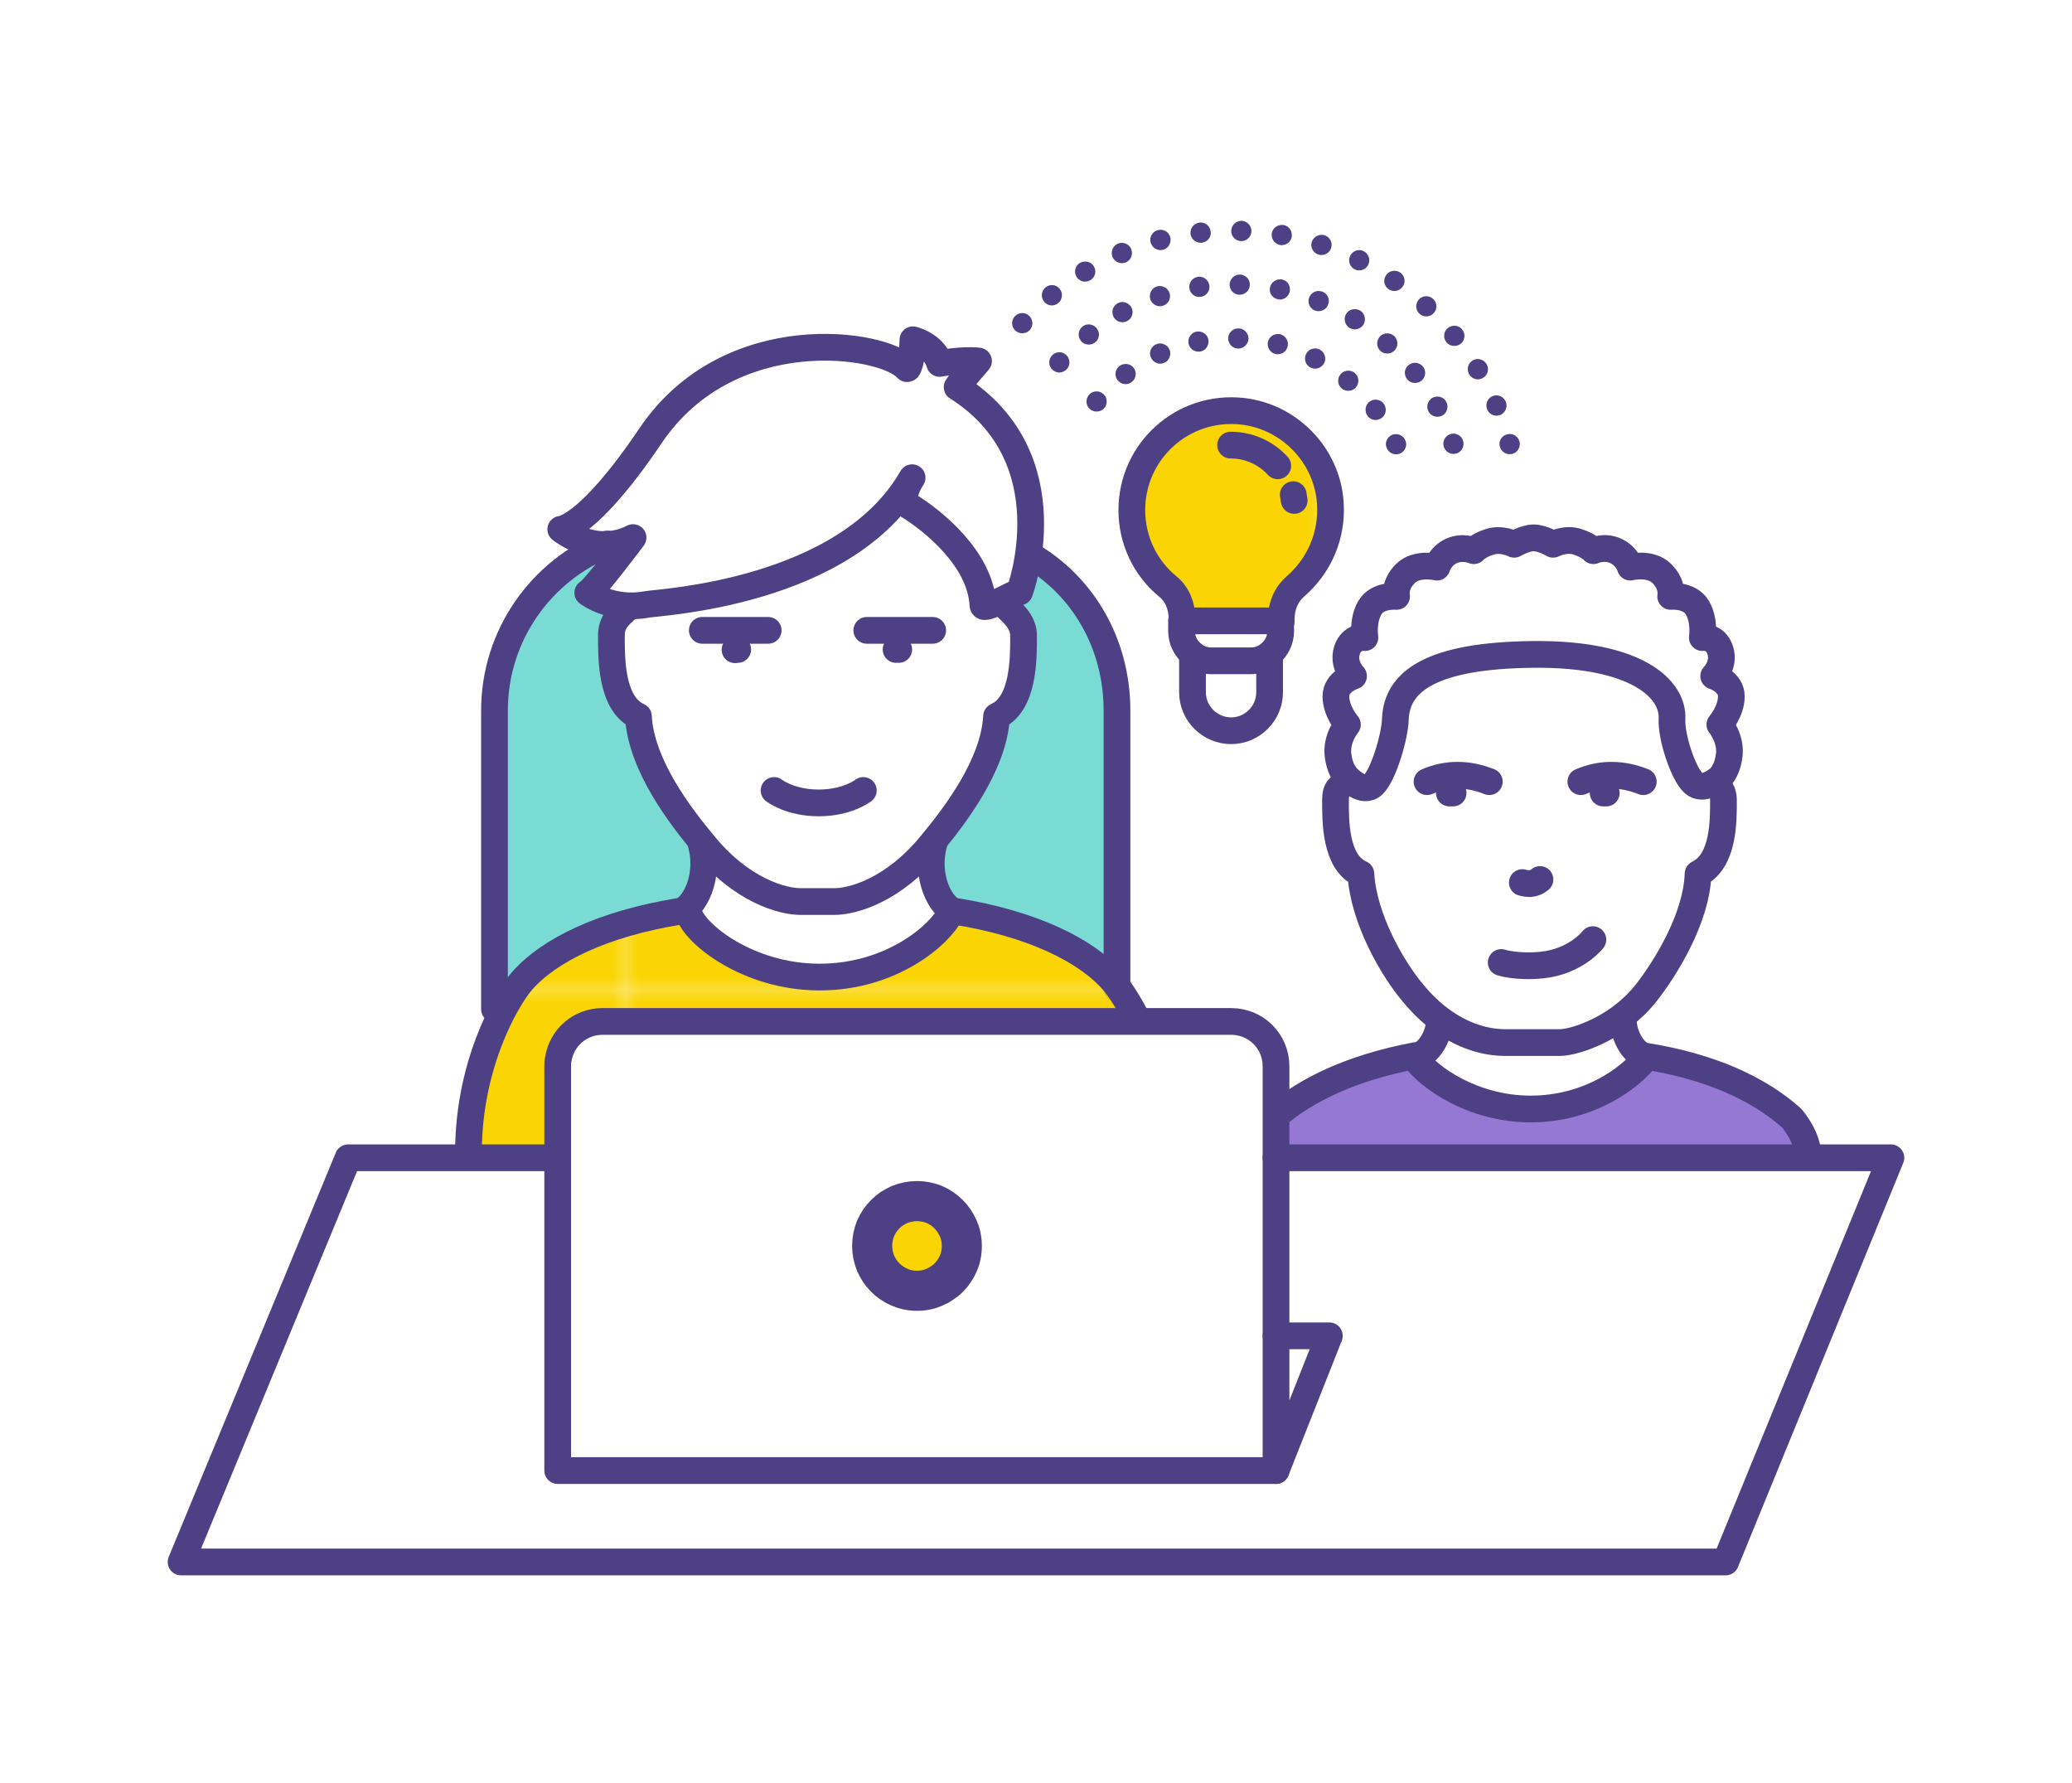 <?xml version="1.0" encoding="UTF-8"?> <svg xmlns="http://www.w3.org/2000/svg" xmlns:xlink="http://www.w3.org/1999/xlink" id="Icon_1" data-name="Icon 1" viewBox="0 0 155.04 133.38"><defs><style> .cls-1, .cls-2, .cls-3, .cls-4 { fill: none; } .cls-5 { fill: #9578d3; } .cls-6 { fill: #4d4084; } .cls-2 { fill-rule: evenodd; } .cls-2, .cls-3 { stroke-width: 2px; } .cls-2, .cls-3, .cls-4 { stroke: #4d4084; stroke-linecap: round; stroke-linejoin: round; } .cls-7 { fill: #fff; } .cls-8 { fill: #f93; } .cls-9 { fill: #fad403; } .cls-10 { fill: #7adbd4; } .cls-4 { stroke-width: 3px; } .cls-11 { fill: url(#New_Pattern_Swatch_1); } </style><pattern id="New_Pattern_Swatch_1" data-name="New Pattern Swatch 1" x="0" y="0" width="51.8" height="51.8" patternTransform="translate(-524.71 -237.44)" patternUnits="userSpaceOnUse" viewBox="0 0 51.8 51.8"><g><rect class="cls-1" y="0" width="51.8" height="51.8"></rect><rect class="cls-9" y="0" width="51.8" height="51.8"></rect></g></pattern></defs><path class="cls-7" d="M89.23,51.79v-2.85h0c.38.31.88.5,1.41.5h2.96c.53,0,1.02-.19,1.4-.5v2.85c0,1.58-1.3,2.88-2.88,2.88s-2.89-1.3-2.89-2.88Z"></path><path class="cls-7" d="M88.44,46.45h7.39v.76c0,.69-.32,1.31-.83,1.73-.38.31-.87.5-1.4.5h-2.96c-.53,0-1.03-.19-1.41-.51-.5-.41-.82-1.03-.82-1.72v-.76h.03Z"></path><path class="cls-7" d="M130.97,87.08c1.05-.11,1.96-.23,2.71-.36-.75.14-1.66.26-2.71.36Z"></path><path class="cls-7" d="M129.29,87.23c-.39.03-.79.06-1.2.09.41-.03.81-.06,1.2-.09Z"></path><path class="cls-7" d="M113.28,87.77c-7,0-13.61-.23-17.8-.72h0c4.19.46,10.78.64,17.76.64,5.3,0,10.66-.11,14.84-.37-4.16.29-9.5.45-14.8.45Z"></path><path class="cls-6" d="M112.2,33.22c0-.34.23-.64.57-.72.07-.02.14-.03.2-.03.33,0,.64.23.73.57.02.06.02.12.02.18,0,.34-.22.65-.56.74-.07,0-.14.02-.2.02-.33,0-.64-.22-.73-.56-.02-.07-.03-.13-.03-.2Z"></path><path class="cls-6" d="M112.73,30.33c0,.3-.17.58-.46.71-.1.04-.2.06-.3.06-.29,0-.57-.18-.69-.46-.04-.1-.06-.2-.06-.3,0-.3.17-.58.46-.7.09-.04.19-.06.29-.06.29,0,.58.18.7.47.04.09.06.19.06.28Z"></path><path class="cls-6" d="M110.58,28.38c-.25,0-.5-.13-.64-.36-.08-.13-.11-.27-.11-.41,0-.25.13-.5.36-.64.12-.07.25-.11.38-.11.26,0,.51.14.66.37.07.12.11.26.11.39,0,.26-.13.51-.37.65-.12.07-.25.11-.39.11Z"></path><path class="cls-6" d="M109.41,24.65c.11.14.17.31.17.48,0,.22-.09.44-.28.59-.14.11-.31.16-.48.16-.22,0-.44-.09-.59-.27-.11-.14-.17-.31-.17-.48,0-.22.09-.44.28-.59.14-.11.31-.17.48-.17.22,0,.44.09.59.28Z"></path><path class="cls-6" d="M109.51,33.21c0,.31-.19.6-.51.71-.08.02-.16.04-.25.04-.31,0-.6-.21-.71-.52-.03-.08-.04-.16-.04-.24,0-.32.21-.62.52-.72.08-.03.15-.04.23-.04.32,0,.62.21.72.52.03.08.04.17.04.25Z"></path><path class="cls-6" d="M107.19,29.76c.12-.06.24-.09.37-.09.27,0,.52.14.66.39.06.11.09.24.09.36,0,.27-.14.53-.39.67-.12.06-.25.09-.37.09-.26,0-.53-.14-.66-.39-.06-.12-.09-.24-.09-.36,0-.27.14-.53.39-.67Z"></path><path class="cls-6" d="M106.72,22.16c.18,0,.37.07.51.2.17.15.25.35.25.56,0,.18-.06.36-.2.5-.14.17-.35.25-.55.25s-.37-.06-.52-.2c-.16-.15-.24-.35-.24-.55,0-.18.07-.37.2-.52.15-.16.35-.24.55-.24Z"></path><path class="cls-6" d="M106.48,27.43c.11.14.16.3.16.47,0,.22-.1.44-.28.59-.15.11-.31.16-.47.16-.23,0-.45-.09-.6-.28-.11-.14-.17-.31-.17-.48,0-.22.1-.44.29-.58.14-.11.31-.17.47-.17.22,0,.44.1.6.29Z"></path><path class="cls-6" d="M103.7,33.23c0-.28.17-.56.45-.69.1-.04.2-.06.3-.06.29,0,.57.16.7.45.04.1.07.2.07.31,0,.28-.17.56-.45.69-.1.04-.21.06-.31.06-.29,0-.56-.17-.69-.45-.04-.1-.07-.2-.07-.31Z"></path><path class="cls-6" d="M104.34,21.77c-.15,0-.3-.04-.43-.13-.22-.15-.33-.38-.33-.62,0-.15.04-.3.14-.43.14-.22.38-.33.62-.33.15,0,.3.04.43.13.21.14.33.38.33.62,0,.15-.05.3-.14.43-.15.21-.38.33-.62.33Z"></path><path class="cls-6" d="M104.56,25.69c0,.18-.06.36-.19.51-.15.17-.36.25-.56.25s-.37-.06-.51-.19c-.17-.15-.25-.36-.25-.56,0-.18.06-.36.19-.51.15-.17.36-.25.56-.25.18,0,.36.06.51.19.17.15.25.36.25.56Z"></path><path class="cls-6" d="M103.69,30.66c0,.23-.1.45-.29.6-.15.11-.31.16-.46.16-.23,0-.46-.1-.61-.3-.1-.14-.15-.3-.15-.46,0-.23.1-.46.3-.61.13-.1.29-.15.45-.15.23,0,.46.1.61.3.1.14.15.3.15.46Z"></path><path class="cls-6" d="M100.62,23.88c0-.14.03-.27.11-.4.14-.23.39-.35.64-.35.14,0,.28.03.41.11.23.14.35.39.35.65,0,.13-.03.27-.11.4-.14.22-.39.35-.64.35-.14,0-.28-.04-.4-.11-.23-.14-.36-.39-.36-.65Z"></path><path class="cls-6" d="M100.95,19.47c0-.11.03-.22.08-.33.13-.27.4-.43.68-.43.11,0,.22.03.33.08.26.14.42.41.42.69,0,.11-.03.22-.08.33-.13.27-.4.42-.68.42-.11,0-.22-.02-.33-.08-.26-.13-.42-.4-.42-.68Z"></path><path class="cls-6" d="M100.13,28.49c0-.17.06-.35.18-.49.14-.18.36-.27.58-.27.17,0,.35.06.49.18.17.15.26.36.26.58,0,.17-.06.35-.18.49-.14.17-.36.26-.58.26-.17,0-.34-.06-.49-.18-.17-.15-.26-.36-.26-.57Z"></path><path class="cls-7" d="M113.24,87.69c-6.98,0-13.57-.18-17.76-.65v-.42h38.67s-.07.02-.11.03c-.11.02-.23.05-.36.07-.75.13-1.66.25-2.71.36-.53.05-1.09.1-1.68.15-.39.03-.79.06-1.2.09t-.01,0c-4.18.26-9.54.37-14.84.37Z"></path><path class="cls-6" d="M98.12,18.32c0-.08.01-.15.04-.23.11-.32.41-.52.73-.52.07,0,.15.01.22.03.32.1.53.4.53.73,0,.07-.01.15-.04.23-.11.32-.4.52-.72.52-.08,0-.16-.02-.24-.04-.31-.1-.52-.4-.52-.72Z"></path><path class="cls-6" d="M98.67,23.28c-.09,0-.18-.01-.28-.05-.3-.12-.48-.4-.48-.7,0-.1.02-.2.06-.29.12-.29.4-.47.7-.47.1,0,.19.02.28.05.3.12.48.4.48.7,0,.09-.02.19-.06.28-.11.3-.4.48-.7.48Z"></path><path class="cls-6" d="M97.74,26.47c.13-.26.39-.4.66-.4.12,0,.24.02.35.08.26.14.41.41.41.68,0,.11-.02.23-.08.34-.14.26-.41.41-.68.41-.11,0-.23-.03-.35-.09-.26-.13-.4-.39-.4-.66,0-.12.03-.25.09-.36Z"></path><path class="cls-6" d="M94.88,25.56c.09-.35.4-.57.74-.57.06,0,.13,0,.19.02.33.09.56.4.56.73,0,.07-.01.13-.03.2-.08.34-.39.56-.72.56-.07,0-.13,0-.2-.02-.34-.08-.56-.4-.56-.74,0-.06,0-.12.02-.18Z"></path><path class="cls-6" d="M95.92,18.35s-.09-.01-.13-.02c-.37-.06-.63-.38-.63-.74,0-.05,0-.09,0-.13.07-.38.38-.63.75-.63.04,0,.09,0,.13,0,.36.07.62.38.62.74,0,.04,0,.09,0,.14-.06.36-.38.63-.74.63Z"></path><path class="cls-6" d="M95.03,21.5c.08-.36.4-.6.75-.6.05,0,.1,0,.15.01.36.07.59.39.59.74,0,.05,0,.1-.01.15-.08.36-.39.61-.74.61-.05,0-.1-.01-.15-.02-.36-.07-.61-.38-.61-.73,0-.05.01-.11.02-.16Z"></path><path class="cls-7" d="M95.48,87.04h0c-.52-.05-.99-.12-1.43-.19.43.07.91.13,1.43.19Z"></path><path class="cls-7" d="M95.48,86.62v.42c-.52-.06-1-.12-1.43-.19-.42-.06-.8-.13-1.14-.2-.04-.01-.07-.02-.1-.03h2.67Z"></path><path class="cls-7" d="M95.48,81.22v5.4h-2.67c-.1-.02-.19-.06-.27-.11-.39-.25-.49-.75-.4-1.33v-.03c.17-.9.81-1.98,1.49-2.57.56-.48,1.18-.94,1.85-1.36Z"></path><path class="cls-7" d="M95.48,81.11v.11c-.67.42-1.29.88-1.85,1.36-.68.59-1.32,1.67-1.49,2.57.15-.93.77-2.05,1.45-2.65.57-.49,1.2-.95,1.89-1.39Z"></path><path class="cls-11" d="M84.69,38.16c0-4.39,3.79-7.89,8.29-7.39,3.5.4,6.31,3.28,6.56,6.82.18,2.52-.86,4.75-2.59,6.27-.72.61-1.08,1.51-1.08,2.45v.14h-7.43v-.21c0-.9-.36-1.81-1.08-2.38-1.66-1.37-2.67-3.43-2.67-5.7Z"></path><path class="cls-6" d="M92.13,17.3v-.04c.01-.41.35-.74.76-.74h.02c.4.02.73.36.73.76v.02c-.01.41-.35.74-.75.74h-.03c-.41-.02-.73-.35-.73-.74Z"></path><path class="cls-6" d="M92.01,21.31v-.04c.01-.4.35-.73.76-.73h.02c.4.02.73.34.73.74v.04c-.01.41-.35.73-.76.73h-.02c-.4,0-.73-.34-.73-.74Z"></path><path class="cls-6" d="M92.63,26.08c-.41-.01-.73-.36-.73-.77v-.02c.02-.4.35-.72.74-.72h.04c.42,0,.74.36.74.78-.02.41-.36.73-.77.73h-.02Z"></path><path class="cls-7" d="M92.14,85.18c-.09.58.01,1.08.4,1.33-.41-.25-.5-.75-.4-1.33Z"></path><path class="cls-6" d="M89.84,18.16c-.39,0-.72-.29-.76-.68,0-.03,0-.06,0-.09,0-.37.3-.69.68-.74.03,0,.06,0,.09,0,.38,0,.7.29.74.68,0,.03.01.06.01.09,0,.37-.28.69-.67.74-.03.01-.06.01-.08.01Z"></path><path class="cls-6" d="M89.74,22.22c-.37,0-.69-.27-.74-.65-.01-.04-.01-.08-.01-.12,0-.36.27-.68.64-.74.04-.01.07-.01.11-.01.37,0,.7.28.75.66.01.04.01.07.01.11,0,.36-.28.69-.65.74-.04,0-.07,0-.11,0Z"></path><path class="cls-6" d="M89.67,24.8c.36,0,.68.25.75.61.01.04.01.09.01.13,0,.36-.24.69-.61.76-.05.01-.1.01-.14.01-.36,0-.68-.25-.75-.62-.01-.05-.01-.09-.01-.14,0-.35.25-.67.61-.74.05-.01.1-.01.14-.01Z"></path><path class="cls-6" d="M86.79,22.91c-.31,0-.61-.2-.72-.52-.02-.08-.03-.15-.03-.23,0-.32.2-.62.52-.73.07-.02.15-.03.22-.03.32,0,.62.2.73.52.03.08.04.16.04.24,0,.31-.2.61-.52.71-.08.03-.16.04-.24.04Z"></path><path class="cls-6" d="M86.28,25.91s.07-.06.11-.09.09-.05.13-.06c.05-.03.09-.04.14-.05.15-.03.3-.02.44.05.09.03.18.09.25.15.06.08.12.16.16.25s.06.19.06.29c0,.05,0,.1-.02.15-.01.05-.02.09-.04.14-.02.04-.04.09-.07.13l-.09.12c-.07.07-.16.12-.25.16s-.19.06-.29.06c-.2,0-.4-.09-.53-.22-.14-.15-.23-.34-.23-.54,0-.1.02-.2.06-.29s.09-.18.17-.25Z"></path><path class="cls-6" d="M86.07,17.94c0-.33.23-.64.57-.72.07-.02.13-.03.2-.03.34,0,.64.23.73.57.02.06.02.12.02.18,0,.34-.22.66-.57.75-.06.01-.13.02-.19.02-.33,0-.64-.23-.73-.57-.02-.07-.03-.13-.03-.2Z"></path><path class="cls-7" d="M86.2,78.99c.06.17.11.35.17.52-.05-.17-.11-.34-.17-.52Z"></path><path class="cls-7" d="M85.97,78.32c.06.18.12.35.18.52-.06-.17-.12-.35-.18-.52Z"></path><path class="cls-7" d="M83.58,79.23v-1c.65-.41,1.05-1.08,1.12-1.81h.48c.04.07.07.14.1.21.24.53.47,1.1.69,1.69.06.17.12.35.18.52.02.05.04.1.05.15.06.18.12.35.17.52.63,2.05.87,3.98-.06,4.21-.23.06-.49.12-.78.18-.25.06-.53.12-.84.18-.6.13-1.3.26-2.07.4-.33.06-.68.12-1.05.18-.75.13-1.56.26-2.41.39-.71.1-1.45.2-2.22.31l-.96.12c-.3.04-.6.07-.9.11-.31.04-.61.08-.92.11-.62.07-1.25.14-1.89.21-1.1.11-2.24.21-3.39.31-.19.02-.37.03-.56.04-.68.05-1.36.1-2.04.14-1.61.1-3.24.17-4.86.2-.42.01-.85.01-1.27.01,8.81-.73,16.69-5.5,20.89-7.38h2.54Z"></path><path class="cls-7" d="M85.19,76.42l.09.21c-.03-.07-.06-.14-.1-.21h.01Z"></path><path class="cls-7" d="M85.19,76.42h-.01c-.04-.1-.09-.2-.13-.29.04.1.09.19.14.29Z"></path><path class="cls-7" d="M85.18,76.42h-.48c.05-.5-.05-1.03-.33-1.51.02.03.05.06.07.1.09.15.19.33.3.52.05.09.1.19.15.29s.1.2.16.31c.04.09.09.19.13.29Z"></path><path class="cls-7" d="M85.53,83.9c-.26.07-.54.13-.84.18.31-.06.59-.12.84-.18Z"></path><path class="cls-7" d="M84.74,75.53c.05.09.1.19.15.29-.05-.1-.1-.2-.15-.29Z"></path><path class="cls-6" d="M83.62,28.44c-.25-.33-.19-.81.15-1.06.14-.1.3-.15.46-.15.23,0,.45.1.6.29.1.14.15.3.15.46,0,.23-.1.45-.3.6-.14.11-.29.16-.46.16h-.04c-.21-.01-.42-.12-.56-.3Z"></path><path class="cls-7" d="M83.58,76.42h1.12c-.07.73-.47,1.4-1.12,1.81v-1.81Z"></path><path class="cls-7" d="M84.44,75.01s-.05-.07-.07-.1c-.04-.06-.08-.12-.11-.17.06.08.12.17.18.27Z"></path><path class="cls-7" d="M84.09,74.51s.08.09.11.15c-.04-.06-.08-.11-.12-.15h.01Z"></path><path class="cls-8" d="M84.7,76.42h-1.12v-2.43c.18.17.34.34.5.52.04.04.08.09.12.15.02.02.04.05.06.08.03.05.07.11.11.17.28.48.38,1.01.33,1.51Z"></path><path class="cls-6" d="M83.84,22.61c.15-.03.3-.01.44.05.09.04.17.09.24.16.08.07.13.15.17.25.04.09.06.19.06.29,0,.04-.01.09-.02.14s-.03.1-.04.14c-.02.05-.05.09-.07.13-.03.05-.06.09-.1.12-.07.07-.15.12-.24.16s-.19.06-.29.06c-.2,0-.4-.08-.53-.22-.15-.14-.22-.34-.22-.53,0-.1.01-.2.05-.29.04-.1.1-.18.17-.25.03-.03.07-.07.11-.09.04-.03.08-.06.13-.07.04-.02.1-.04.14-.05Z"></path><path class="cls-6" d="M83.94,19.69c-.29,0-.57-.18-.7-.47-.04-.1-.05-.19-.05-.29,0-.3.17-.58.46-.7.09-.04.19-.06.29-.06.3,0,.58.17.7.46.04.1.06.2.06.3,0,.3-.17.58-.46.7-.1.03-.2.06-.3.06Z"></path><path class="cls-7" d="M83.58,78.23v1h-2.54c.69-.3,1.27-.53,1.75-.65.29-.08.56-.19.79-.35Z"></path><path class="cls-7" d="M83.58,76.42v1.81c-.23.16-.5.27-.79.35-.48.12-1.06.35-1.75.65h-39.26c.25-1.6,1.63-2.81,3.31-2.81h38.49Z"></path><path class="cls-10" d="M76.76,41.48c4.08,2.32,6.82,6.7,6.82,11.68v20.83c-2.23-2.18-6.21-4-11.73-4.91l.06-.02c-1.04-.16-2.5-2.68-1.61-5.51h-.07c1.72-2.1,4.71-6.01,4.91-9.77,2.16-.98,2.11-4.58,2.11-6.33,0-1.13-1.03-1.91-1.54-2.42.1-.61.78-1.37,1.05-3.55Z"></path><path class="cls-7" d="M92.81,86.62h-32.72c.44,0,.89-.01,1.33-.02,1.62-.03,3.25-.1,4.86-.2.69-.04,1.37-.09,2.04-.14.19,0,.37-.02.56-.04,1.15-.09,2.29-.2,3.39-.31.64-.06,1.27-.13,1.89-.21.31-.03.61-.07.92-.11.3-.03.6-.07.9-.11l.96-.12c.77-.1,1.51-.21,2.22-.31.85-.13,1.66-.26,2.41-.39.37-.06.72-.12,1.05-.18.77-.14,1.47-.27,2.07-.4.3-.05.58-.11.84-.18.29-.06.55-.12.78-.18.93-.23.69-2.16.06-4.21-.06-.17-.11-.35-.17-.52-.01-.05-.03-.1-.05-.15-.06-.17-.12-.34-.18-.52-.22-.59-.45-1.16-.69-1.69l-.09-.21h6.93c1.87,0,3.36,1.49,3.36,3.36v1.33c-.69.44-1.32.9-1.89,1.39-.68.6-1.3,1.72-1.45,2.65v.03c-.1.58-.01,1.08.4,1.33.08.05.17.09.27.11Z"></path><path class="cls-7" d="M82.62,84.48c-.33.06-.68.12-1.05.18.37-.06.72-.12,1.05-.18Z"></path><path class="cls-6" d="M82.63,30.53c-.15.18-.36.26-.58.26h-.04c-.16-.01-.31-.06-.45-.18-.32-.27-.35-.74-.08-1.06.14-.18.36-.27.57-.27.17,0,.35.06.49.18.18.15.27.36.27.58,0,.17-.06.34-.18.49Z"></path><path class="cls-6" d="M80.88,25.5c-.26-.33-.21-.8.12-1.07.14-.11.3-.16.46-.16.23,0,.45.1.6.29.11.14.17.31.17.47,0,.22-.1.44-.29.59-.13.1-.29.16-.45.16h-.07c-.2-.01-.41-.1-.54-.28Z"></path><path class="cls-6" d="M80.66,19.78c.28-.28.8-.28,1.08,0,.13.14.22.34.22.53,0,.21-.09.4-.22.54-.15.14-.34.22-.54.22-.05,0-.1,0-.15-.01s-.09-.03-.14-.04c-.04-.03-.09-.05-.13-.08-.04-.02-.08-.05-.12-.09-.13-.14-.22-.33-.22-.54,0-.19.09-.39.22-.53Z"></path><path class="cls-7" d="M41.78,79.23h39.26c-4.2,1.88-12.08,6.65-20.89,7.38-.23.01-.46.01-.69.01h-17.73v-6.84c0-.19,0-.37.05-.55Z"></path><path class="cls-6" d="M79.83,27.61c-.15.17-.36.26-.58.26h-.03c-.16-.01-.32-.08-.46-.2-.31-.27-.33-.75-.06-1.06.15-.17.36-.26.57-.26.18,0,.36.07.5.2.17.15.25.35.25.56,0,.18-.06.36-.19.5Z"></path><path class="cls-6" d="M79.29,21.61c.12.14.17.31.17.48,0,.22-.09.43-.27.58-.14.12-.31.18-.49.18h-.04c-.2-.01-.4-.11-.53-.28-.27-.33-.22-.8.1-1.07.14-.11.31-.17.48-.17.22,0,.43.09.58.28Z"></path><path class="cls-7" d="M76.94,85.36c.77-.11,1.51-.21,2.22-.31-.71.1-1.45.21-2.22.31Z"></path><path class="cls-6" d="M76.51,24.93h-.06c-.17,0-.33-.07-.47-.19-.31-.28-.33-.76-.05-1.07.15-.16.36-.25.56-.25.18,0,.36.07.51.2.16.15.25.36.25.57,0,.18-.07.36-.2.51-.14.15-.34.23-.54.23Z"></path><path class="cls-7" d="M75.98,85.48c-.3.04-.6.08-.9.11.3-.04.6-.07.9-.11Z"></path><path class="cls-7" d="M72.27,85.91c.64-.07,1.27-.14,1.89-.21-.62.08-1.25.15-1.89.21Z"></path><path class="cls-7" d="M71.56,91.62c.11.19.19.38.26.59-.07-.21-.16-.41-.26-.59Z"></path><path class="cls-7" d="M71.2,91.08c.14.16.26.34.36.53-.11-.19-.23-.37-.36-.53Z"></path><path class="cls-7" d="M70.98,90.84c.08.07.15.15.22.24-.07-.08-.14-.16-.22-.24Z"></path><path class="cls-7" d="M70.49,90.43c.18.12.34.25.49.41-.15-.15-.31-.28-.49-.41Z"></path><path class="cls-7" d="M69.92,90.12c.2.08.39.19.56.31-.17-.11-.36-.22-.56-.31Z"></path><path class="cls-7" d="M72.27,85.91c-1.1.11-2.24.22-3.39.31,1.15-.1,2.29-.2,3.39-.31Z"></path><path class="cls-7" d="M66.28,86.4c.68-.04,1.36-.09,2.04-.14-.67.05-1.35.1-2.04.14Z"></path><path class="cls-7" d="M67.29,90.12c-.2.09-.39.2-.56.31.18-.12.36-.23.56-.31Z"></path><path class="cls-7" d="M66.23,90.84c.15-.15.32-.29.49-.41-.18.13-.34.26-.49.41Z"></path><path class="cls-7" d="M66.23,90.84c-.15.15-.28.31-.41.49.12-.17.26-.34.41-.49Z"></path><path class="cls-7" d="M65.82,91.34c-.11.17-.22.36-.31.56.08-.2.19-.38.31-.56Z"></path><path class="cls-7" d="M61.42,86.6c-.44.01-.89.02-1.33.02.02,0,.04,0,.06-.01.42,0,.85,0,1.27-.01Z"></path><path class="cls-7" d="M60.15,86.61s-.04.01-.06.01h-.63c.23,0,.46,0,.69-.01Z"></path><path class="cls-10" d="M37,53.16c0-5.62,3.48-10.47,8.45-12.46.06.48.15.98.28,1.5.2.87-1.36,1.26-.89,2.34-.52.51,1.47,1.8,1.47,2.93,0,1.75-1.56,5.33.6,6.31,0,.24.52.18.55.43.06.38.27.84.38,1.22.33,1.26.56,2.42,1.22,3.56.02.04,2.09,2.75,2.16,2.83l.98,1.43c.88,2.83-1.01,5.66-2.05,5.82-6.02.98-10.22,3.03-12.35,5.45-.06.07-.13.15-.2.24-.08.08-.15.17-.22.27-.12.14-.25.3-.38.48v-22.34Z"></path><path class="cls-7" d="M44.65,86.62h15.42c-.72.06-1.44.09-2.17.09-5.53,0-11.53-.02-16.17-.05v-.04h2.92Z"></path><path class="cls-7" d="M41.73,86.62v.04c-4.74-.02-8.08-.04-8.08-.04h8.08Z"></path><path class="cls-8" d="M37.6,74.75s-.03.05-.05.07c-.06.06-.12.13-.17.2.07-.1.14-.19.22-.27Z"></path><path class="cls-8" d="M37.38,75.02c.05-.07.11-.14.17-.2-.17.22-.35.48-.55.79v-.1h0c.13-.19.26-.35.38-.49Z"></path><path class="cls-5" d="M134.47,86.45c.59-.53.05-1.96-.72-3.03.8,1.05,1.37,2.49.72,3.03Z"></path><path class="cls-3" d="M88.44,46.45v-.21c0-.9-.36-1.81-1.08-2.38-1.66-1.37-2.67-3.43-2.67-5.7,0-4.39,3.79-7.89,8.29-7.39,3.5.4,6.31,3.28,6.56,6.82.18,2.52-.86,4.75-2.59,6.27-.72.61-1.08,1.51-1.08,2.45v.14h-.04"></path><path class="cls-3" d="M89.23,48.93c.38.32.88.51,1.41.51h2.96c.53,0,1.02-.19,1.4-.5.51-.42.83-1.04.83-1.73v-.76h-7.42v.76c0,.69.32,1.31.82,1.72Z"></path><path class="cls-3" d="M89.23,48.94v2.85c0,1.58,1.3,2.88,2.89,2.88s2.88-1.3,2.88-2.88v-2.85"></path><path class="cls-3" d="M95.61,34.85c-.86-.94-2.12-1.55-3.53-1.55"></path><path class="cls-3" d="M96.84,37.44c-.04-.14-.04-.29-.07-.43"></path><path class="cls-3" d="M76.97,41.48c4.08,2.32,6.61,6.7,6.61,11.68v20.83"></path><path class="cls-3" d="M37,75.5v-22.34c0-5.62,3.48-10.47,8.45-12.46"></path><g><g><path class="cls-3" d="M55,48.61l.2-.02"></path><path class="cls-3" d="M67.05,48.59h.2"></path><path class="cls-3" d="M52.55,47.16h4.93"></path><path class="cls-3" d="M69.79,47.16h-4.93"></path><path class="cls-3" d="M64.6,59.14s-1.18.93-3.34.93-3.34-.93-3.34-.93"></path></g><path class="cls-11" d="M71.48,68.18c5.75.93,9.77,2.9,11.8,5.21,1.19,1.38.55,3.44-1.24,3.88-3.47.89-10.21,7.85-20.87,7.85-10.66,0-22.63,2.48-26.1,1.59-1.78-.44,2.81-11.94,4-13.32,2.03-2.31,6.05-4.28,11.8-5.21l.69.15c.39,1.47,4.37,4.77,9.78,4.77s9.04-3.19,9.78-4.77l.37-.15Z"></path><path class="cls-3" d="M71.11,68.33c-.74,1.57-4.37,4.77-9.78,4.77s-9.39-3.29-9.78-4.77"></path><path class="cls-3" d="M35.06,86.71c-.15-6.85,2.81-11.94,4-13.32,2.03-2.31,6.05-4.28,11.8-5.21.99-.15,2.38-2.56,1.54-5.26"></path><path class="cls-3" d="M69.94,62.92c-.84,2.7.55,5.11,1.54,5.26,5.75.93,9.77,2.9,11.8,5.21,1.19,1.38,4.04,6.43,2.25,6.87"></path><path class="cls-2" d="M46.89,45.54c-.49.49-1.14.91-1.14,2,0,1.67-.05,5.11,2.02,6.05.2,3.69,3.19,7.52,4.82,9.49,2.9,3.59,6,4.37,7.32,4.37h2.52c1.33,0,4.42-.79,7.32-4.37,1.62-1.97,4.62-5.8,4.82-9.49,2.06-.93,2.02-4.37,2.02-6.05,0-1.08-.98-1.82-1.47-2.31"></path><path class="cls-3" d="M71.63,28.98c-.08-.05,1.59-1.97,1.59-1.97-1.15-.14-2.91.18-2.91.18-.41-1.4-2-1.77-2-1.77,0,1-.31,2.32-.46,2.15-1.64-1.93-13.27-3.73-19.18,5.04-4.68,6.94-6.71,6.99-6.71,6.99,0,0,2.54,2.09,5.41.62,0,0-2.99,3.99-3.39,4.13,0,0,1.79,1.37,4.42.87.91-.17,14.9-.83,19.85-9.48,0,0-1.08,1.58-.25,2.1,1.79,1.1,5.38,3.97,5.55,7.44.02.49,2.22-.87,2.74-.99,0,0,3.75-9.97-4.67-15.33Z"></path></g><g><g><g><g><path class="cls-5" d="M133.1,86.84c1.29-.23,1.87-1.7,1.28-2.77.66,1.06.11,2.58-1.24,2.85-3.61.7-10.16,1.74-18.45,1.74s-14.84-1.01-18.37-1.74c-.76-.15-1.27-.69-1.45-1.32.2.6.69,1.1,1.41,1.24,3.56.74,9.92,1.74,18.37,1.74s14.84-1.01,18.45-1.74Z"></path><path class="cls-5" d="M134.38,84.07c.59,1.07.66,3.47-.63,3.7-3.61.74-10.8.81-19.1.81s-14.8-1.01-18.37-1.74c-.72-.14-1.21-.64-1.41-1.24-.01-.02-.02-.05-.02-.07-.17-.66.02-1.42.62-1.94,2.36-2.01,5.69-3.64,10.31-4.5,1.12,1.59,4.45,3.92,8.76,3.92s7.44-2.29,8.68-3.92l.04.04c4.88.78,8.37,2.45,10.74,4.5.12.09.22.2.3.31.03.04.06.09.09.13Z"></path></g><g><path class="cls-3" d="M119.19,70.3s-1.25,1.63-3.8,1.9c-1.9.19-3.06-.19-3.06-.19"></path><path class="cls-3" d="M115.23,65.8s-.27.27-.74.31c-.35,0-.58-.08-.58-.08"></path><path class="cls-3" d="M121.47,76.07c-.08,1.55.93,2.83,1.59,2.94,4.96.78,8.49,2.45,10.89,4.54.14.12.25.25.34.39.03.04.06.09.09.13,1.3,1.82,1.16,3.66-.13,3.89-3.61.74-11.31.62-19.6.62s-14.8-1.01-18.37-1.74c-.72-.14-1.21-.64-1.41-1.24-.01-.02-.02-.05-.02-.07-.2-.68-.04-1.48.58-2.02,2.36-2.01,5.69-3.6,10.31-4.5.15-.04.31-.04.43-.08.58-.08,1.47-1.2,1.55-2.56"></path><path class="cls-3" d="M123.22,79.06c-1.24,1.63-4.38,3.91-8.68,3.91s-7.63-2.32-8.76-3.91"></path><path class="cls-3" d="M100.73,58.48c-.46.46-.8.42-.8,1.39,0,1.51-.04,4.65,1.9,5.5.19,3.38,2.4,7.17,3.92,8.95.68.82,1.37,1.47,2.04,1.96,2.02,1.5,3.88,1.72,4.81,1.72h4.11c.87,0,2.9-.61,4.72-2,.61-.47,1.2-1.03,1.72-1.68,1.43-1.82,3.8-5.58,3.91-8.95,1.94-.93,1.9-3.99,1.9-5.5,0-.97-.63-1.13-.63-1.13"></path></g></g><path class="cls-3" d="M114.76,40.24c.65,0,1.45.48,1.45.48,0,0,.92-.48,1.81-.19s1.21.67,1.21.67c0,0,.82-.38,1.68.02s1.08,1.21,1.08,1.21c0,0,1.5-.38,2.36.48s.66,1.71.66,1.71c0,0,1.41-.14,1.99.83s.38,2.25.38,2.25c0,0,.99-.14,1.34.95.35,1.09-.49,1.93-.49,1.93,0,0,1.32.41,1.32,1.52,0,1.11-.86,2.11-.86,2.11,0,0,.86,1.03.7,2.3-.16,1.28-.77,1.74-.77,1.74,0,0-1.16,1.04-1.92.32s-1.66-3.45-1.59-4.77c.12-2.26-2.65-4.91-10.35-4.84-7.7.07-10.25,2.04-10.35,4.84-.04,1.33-.9,4.19-1.66,4.91s-1.86-.46-1.86-.46c0,0-.61-.46-.77-1.74s.7-2.3.7-2.3c0,0-.86-1-.86-2.11s1.32-1.52,1.32-1.52c0,0-.84-.84-.49-1.93s1.34-.95,1.34-.95c0,0-.2-1.28.38-2.25s1.99-.83,1.99-.83c0,0-.2-.86.66-1.71s2.36-.48,2.36-.48c0,0,.23-.82,1.08-1.21s1.68-.02,1.68-.02c0,0,.31-.39,1.21-.67s1.81.19,1.81.19c0,0,.79-.47,1.45-.48Z"></path></g><line class="cls-3" x1="108.45" y1="59.33" x2="108.73" y2="59.33"></line><line class="cls-3" x1="119.96" y1="59.33" x2="120.19" y2="59.33"></line><path class="cls-3" d="M106.78,58.48c1.49-.64,3.05-.64,4.66,0"></path><path class="cls-3" d="M118.29,58.48c1.5-.64,3.05-.64,4.67,0"></path></g><path class="cls-7" d="M141.49,86.62l-12.37,30.24H13.55l12.5-30.24h7.6s3.34.02,8.08.04v23.36h53.75l3.99-10.08h-3.99v-12.89c4.19.49,10.86.1,17.86.1,5.3,0,10.58.45,14.74.17t.01,0c.41-.03.81-.06,1.2-.09.59-.05,1.15-.1,1.68-.15,1.05-.1,1.96-.22,2.71-.36.13-.02.25-.05.36-.07.04-.01.08-.02.11-.03h7.34Z"></path><polygon class="cls-7" points="99.47 99.94 95.48 110.02 95.48 99.94 99.47 99.94"></polygon><path class="cls-7" d="M95.48,99.94v10.08h-53.75v-23.36c0-4.05.05-7.93,1.11-9.34.73,0,1.53-.84,2.25-.9l9.64.21,21.87-.21,16.69.21s1.43,2.17,1.47,2.18c.34.07-.19,5.79.23,5.85.44.07-.04,2.33.48,2.39v12.89ZM71.97,93.22c0-.35-.05-.69-.15-1.01-.07-.21-.15-.4-.26-.59h0c-.1-.2-.22-.38-.36-.54-.07-.09-.14-.17-.22-.24-.15-.16-.31-.29-.49-.41,0,0,0,.01,0,0-.17-.12-.36-.23-.56-.31-.4-.16-.84-.26-1.31-.26s-.92.1-1.32.26c-.2.08-.38.19-.56.31-.01.01-.01,0-.01,0-.17.12-.34.26-.49.41s-.29.32-.41.49c0,0,0,0,0,0-.12.18-.23.36-.31.56-.16.4-.26.85-.26,1.32s.1.91.26,1.31c.08.2.19.39.31.56,0,.01,0,.01,0,.01.12.18.25.34.41.49.07.08.15.15.24.22.16.14.34.26.53.36h.01c.19.11.38.19.59.26.32.1.66.15,1.01.15s.69-.05,1-.15c.21-.07.41-.15.59-.26h.01c.19-.1.37-.22.53-.36,0-.01.01,0,.01,0,.16-.13.32-.29.45-.45,0,0-.01-.01,0-.01.14-.16.26-.34.36-.53h0c.11-.19.19-.39.26-.6.1-.31.15-.65.15-1Z"></path><path class="cls-11" d="M71.82,92.21c.1.32.15.66.15,1.01s-.05.69-.15,1c-.07.21-.16.41-.26.59h0c-.11.2-.23.38-.36.54-.01,0,0,.01,0,.01-.14.16-.29.31-.45.45,0,0-.01-.01-.01,0-.16.13-.34.25-.53.36h-.01c-.18.1-.38.19-.59.26-.31.1-.65.15-1,.15s-.69-.05-1.01-.15c-.21-.07-.41-.16-.59-.26h-.01c-.19-.11-.37-.23-.53-.36-.08-.07-.16-.14-.24-.22-.15-.15-.28-.31-.41-.49,0,0,0,0,0-.01-.11-.17-.22-.36-.31-.56-.16-.4-.26-.84-.26-1.31s.1-.92.26-1.32c.09-.2.2-.39.31-.56,0,0,0,0,0,0,.13-.18.26-.34.41-.49s.31-.28.49-.41c0,0,0,.01.01,0,.17-.11.36-.22.56-.31.4-.16.85-.26,1.32-.26s.91.1,1.31.26c.2.09.39.2.56.31,0,.01,0,0,0,0,.18.13.34.26.49.41.08.08.15.16.22.24.13.16.25.34.36.53h0c.1.19.19.39.26.6Z"></path><path class="cls-7" d="M71.82,94.22c-.07.21-.15.41-.26.59.1-.18.19-.38.26-.59Z"></path><path class="cls-7" d="M71.56,94.82c-.1.19-.22.37-.36.53.13-.16.25-.34.36-.53Z"></path><path class="cls-7" d="M71.2,95.36c-.13.16-.29.32-.45.45.16-.14.31-.29.45-.45Z"></path><path class="cls-7" d="M70.74,95.81c-.16.14-.34.26-.53.36.19-.11.37-.23.53-.36Z"></path><path class="cls-7" d="M70.2,96.17c-.18.11-.38.19-.59.26.21-.07.41-.16.59-.26Z"></path><path class="cls-7" d="M67.01,96.17c.18.1.38.19.59.26-.21-.07-.4-.15-.59-.26Z"></path><path class="cls-7" d="M66.47,95.81c.16.13.34.25.53.36-.19-.1-.37-.22-.53-.36Z"></path><path class="cls-7" d="M66.47,95.81c-.09-.07-.17-.14-.24-.22.08.08.16.15.24.22Z"></path><path class="cls-7" d="M65.82,95.1c.13.18.26.34.41.49-.16-.15-.29-.31-.41-.49Z"></path><path class="cls-7" d="M65.51,94.53c.09.2.2.39.31.56-.12-.17-.23-.36-.31-.56Z"></path><polyline class="cls-3" points="95.48 86.62 134.15 86.62 134.17 86.62 141.49 86.62 129.12 116.86 13.55 116.86 26.05 86.62 33.65 86.62 41.73 86.62"></polyline><path class="cls-3" d="M95.48,110.02h-53.75v-30.24c0-.19,0-.37.05-.55.25-1.6,1.63-2.81,3.31-2.81h47.03c1.87,0,3.36,1.49,3.36,3.36v7.26h0v12.9"></path><path class="cls-4" d="M71.82,94.22c.1-.31.15-.65.15-1s-.05-.69-.15-1.01c-.07-.21-.16-.41-.26-.59h0c-.11-.2-.23-.38-.36-.54-.07-.08-.14-.16-.22-.24-.15-.15-.31-.28-.49-.41,0,0,0,.01,0,0-.17-.11-.36-.22-.56-.31-.4-.16-.84-.26-1.31-.26s-.92.1-1.32.26c-.2.09-.39.2-.56.31-.01.01-.01,0-.01,0-.18.13-.34.26-.49.41s-.28.31-.41.49c0,0,0,0,0,0-.11.17-.22.36-.31.56-.16.4-.26.85-.26,1.32s.1.91.26,1.31c.09.2.2.39.31.56,0,.01,0,.01,0,.01.13.18.26.34.41.49.08.08.16.15.24.22.16.13.34.25.53.36h.01c.18.1.38.19.59.26.32.1.66.15,1.01.15s.69-.05,1-.15c.21-.07.41-.16.59-.26h.01c.19-.11.37-.23.53-.36,0-.01.01,0,.01,0,.16-.14.31-.29.45-.45,0,0-.01-.01,0-.01.13-.16.25-.34.36-.53h0c.1-.19.19-.39.26-.6Z"></path><polygon class="cls-3" points="95.48 99.94 95.48 110.02 99.47 99.94 95.48 99.94"></polygon></svg> 